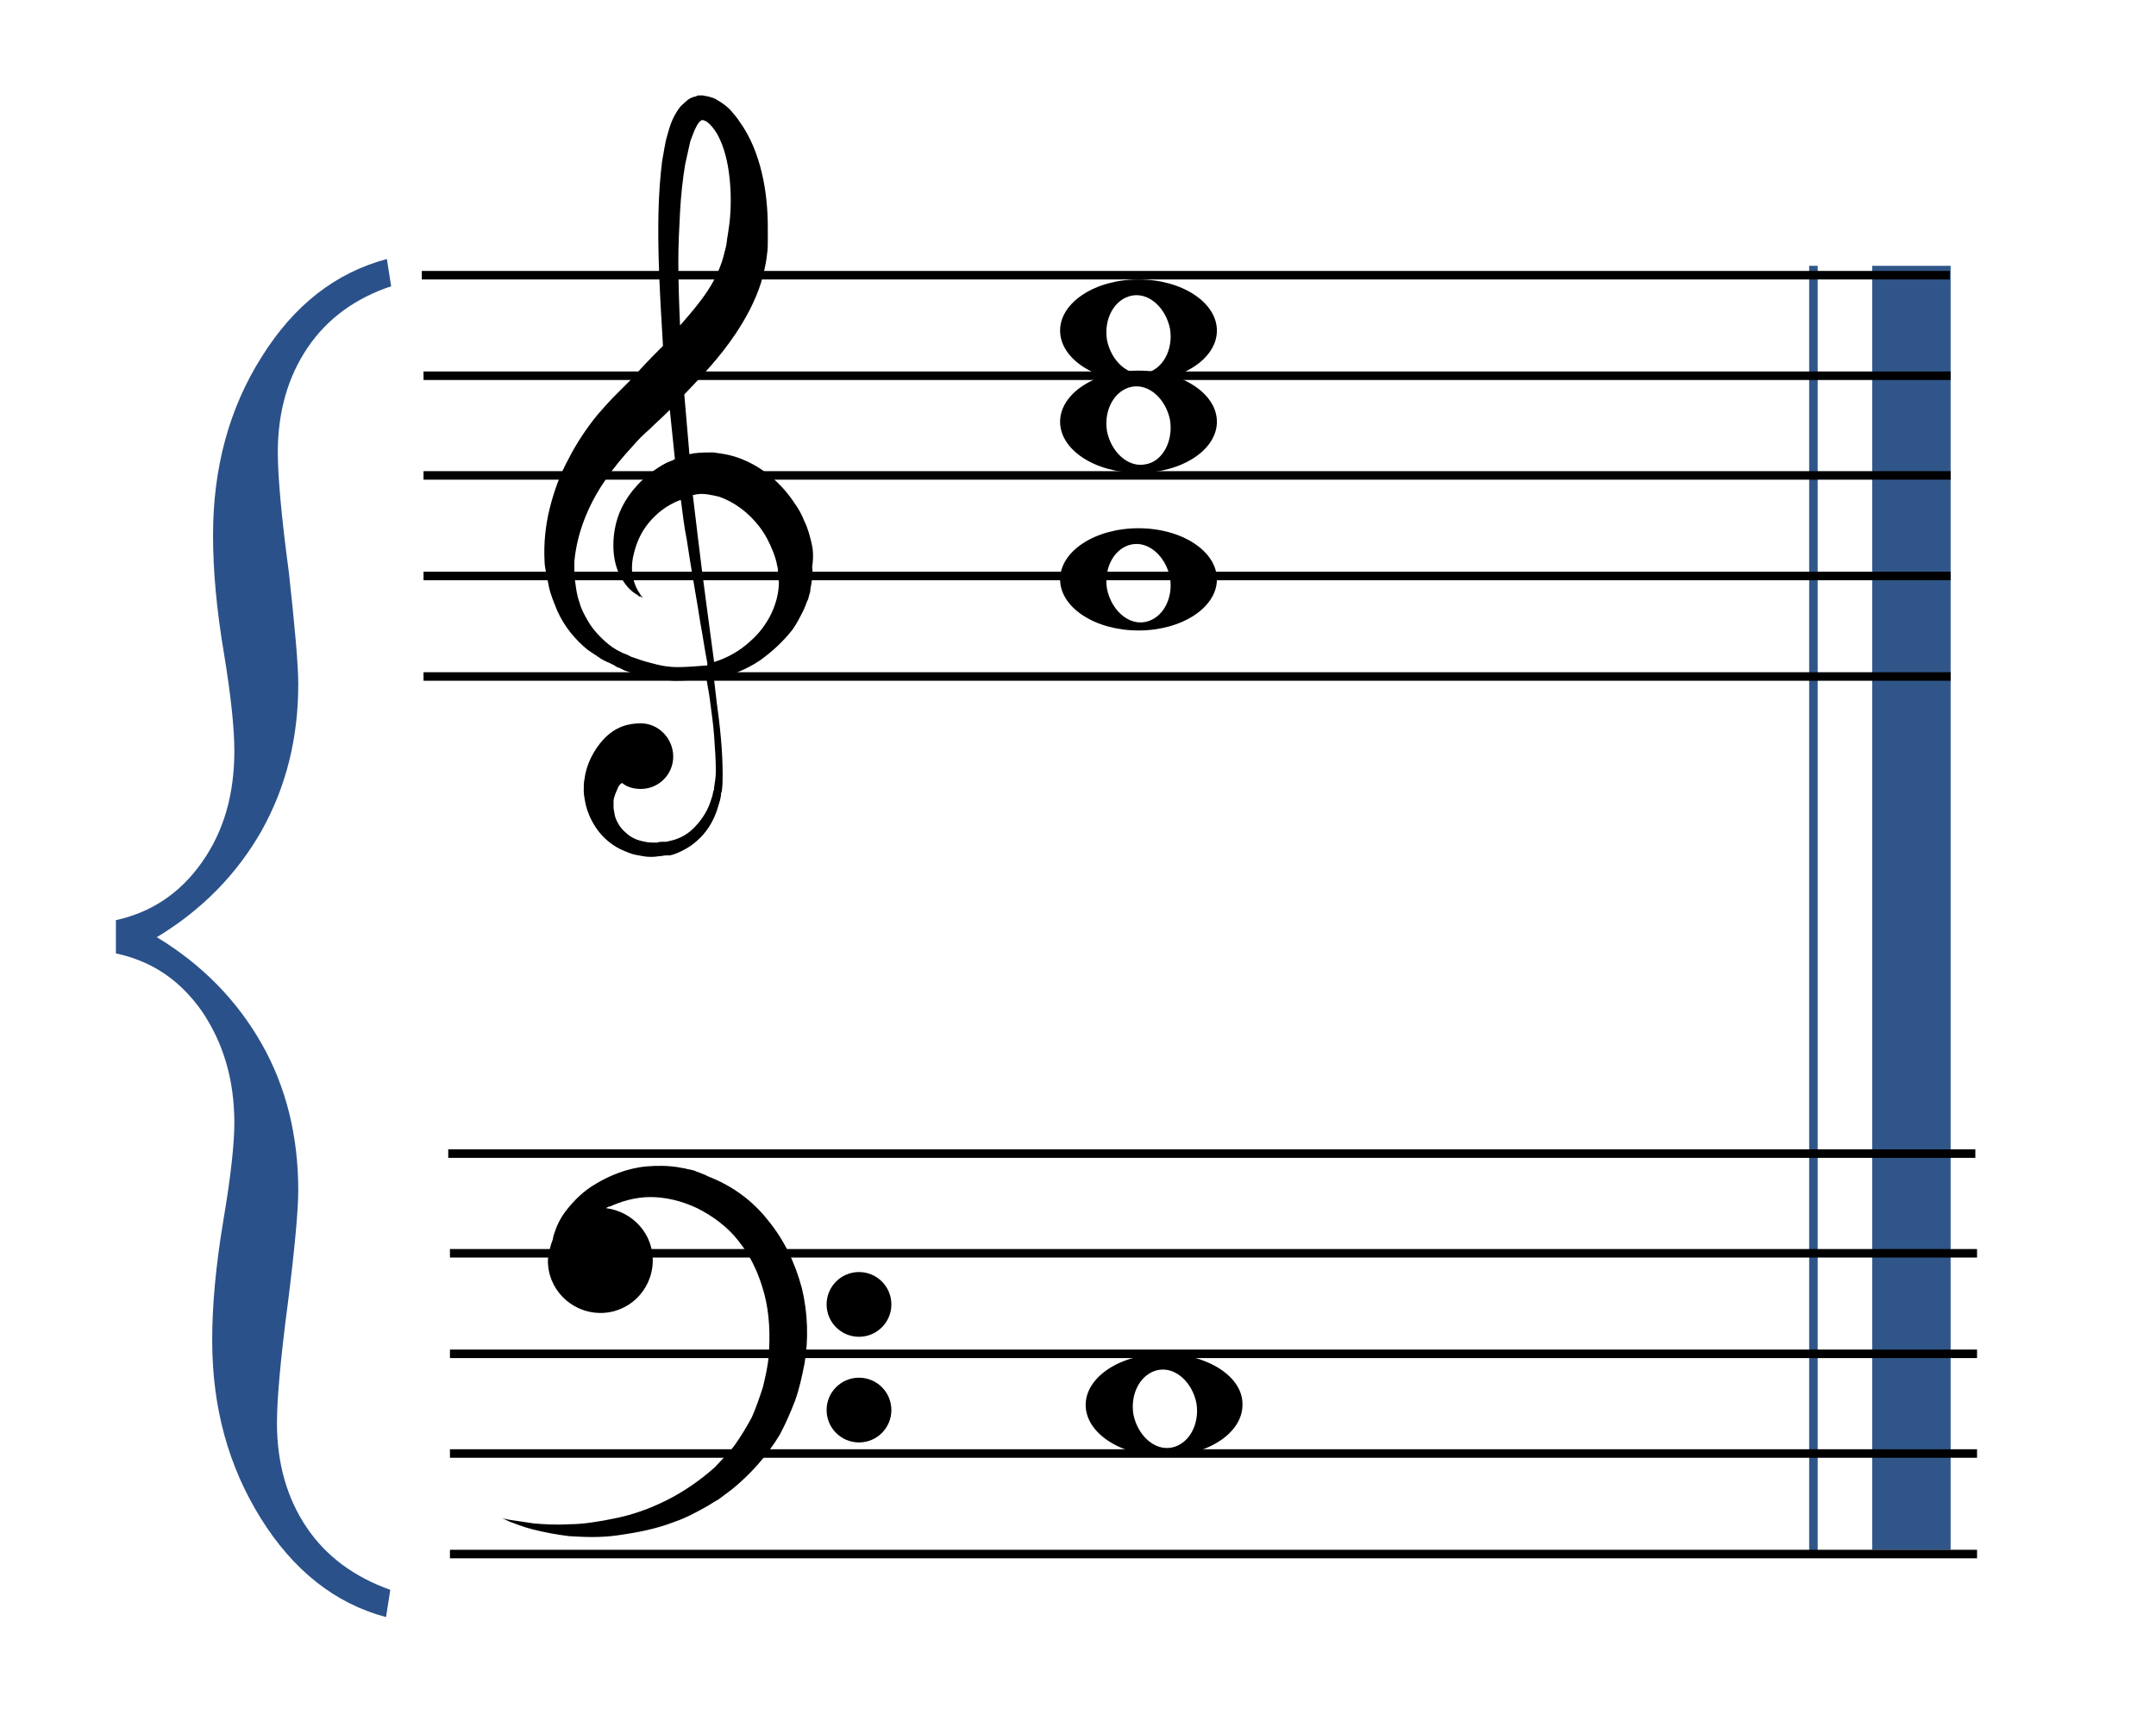 <?xml version="1.0" encoding="utf-8"?>
<!-- Generator: Adobe Illustrator 21.1.0, SVG Export Plug-In . SVG Version: 6.00 Build 0)  -->
<svg version="1.1" id="Capa_1" xmlns="http://www.w3.org/2000/svg" xmlns:xlink="http://www.w3.org/1999/xlink" x="0px" y="0px"
	 viewBox="0 0 253 202" style="enable-background:new 0 0 253 202;" xml:space="preserve">
<style type="text/css">
	.st0{fill:#2B518A;}
	.st1{fill:none;stroke:#305689;stroke-miterlimit:10;}
	.st2{fill:#305689;}
	.st3{fill:none;stroke:#000000;stroke-miterlimit:10;}
	.st4{fill:none;}
</style>
<g>
	<path class="st0" d="M27.5,131.8c0-5.1-1.3-9.4-3.8-13.1c-2.6-3.7-5.9-5.9-10.1-6.8V108c4.1-0.9,7.5-3.1,10.1-6.8
		c2.6-3.7,3.8-8,3.8-13.1c0-2.6-0.4-6.4-1.2-11.3c-0.9-5.3-1.3-9.9-1.3-14c0-7.9,1.9-14.9,5.7-20.9c3.8-6.1,8.7-9.9,14.7-11.5
		l0.5,3.2c-4.2,1.4-7.5,3.8-9.8,7.2c-2.3,3.4-3.5,7.5-3.5,12.3c0,2.7,0.4,7.4,1.3,14.1C34.6,73.6,35,78,35,80.3
		c0,6.3-1.4,12-4.3,17.2c-2.9,5.1-7,9.3-12.3,12.5c5.3,3.2,9.4,7.4,12.3,12.5c2.9,5.1,4.3,10.9,4.3,17.2c0,2.3-0.4,6.7-1.2,13.1
		c-0.9,6.8-1.3,11.5-1.3,14.2c0,4.8,1.2,8.9,3.5,12.3c2.3,3.4,5.6,5.8,9.8,7.3l-0.5,3.2c-6-1.6-10.9-5.5-14.7-11.6
		c-3.8-6.1-5.7-13-5.7-20.9c0-4,0.4-8.6,1.3-14C27.1,138,27.5,134.2,27.5,131.8z"/>
</g>
<g>
	<path d="M90.1,143.2c-1.8-2.3-4.2-4-6.7-5c-0.3-0.1-0.6-0.3-0.9-0.4l-0.5-0.2l-0.3-0.1l-0.2-0.1l-0.4-0.1l-0.5-0.1
		c-0.3-0.1-0.6-0.1-1-0.2c-1.3-0.2-2.5-0.2-3.7-0.1c-2.3,0.2-4.4,1.1-5.9,2c-1.6,0.9-2.7,2.1-3.5,3.1c-0.8,1-1.2,2-1.4,2.6
		c-0.1,0.3-0.2,0.6-0.2,0.7c0,0.1,0,0.1,0,0.1c-0.3,0.7-0.5,1.6-0.6,2.4c-0.1,3.4,2.6,6.2,6,6.3c3.4,0.1,6.2-2.6,6.3-6
		c0.1-3.2-2.3-5.9-5.5-6.3c0.2-0.1,0.3-0.2,0.5-0.2c1.3-0.6,3-1.1,4.7-1.1c1.7,0,3.6,0.4,5.5,1.3c1.8,0.9,3.6,2.2,4.9,3.9
		c0.7,0.9,1.3,1.8,1.8,2.9c0.5,1,0.9,2.2,1.2,3.3c0.6,2.3,0.7,4.8,0.5,7.3c-0.1,1.2-0.4,2.5-0.7,3.7c-0.4,1.2-0.8,2.4-1.3,3.5
		c-0.6,1.1-1.2,2.1-1.9,3.1c-0.7,1-1.6,1.8-2.4,2.7c-1.8,1.6-3.7,2.9-5.7,3.9c-2,1-4,1.7-6,2.1c-1.9,0.4-3.8,0.7-5.4,0.7
		c-1.6,0.1-3.1,0-4.2-0.1c-1.2-0.2-2.1-0.3-2.7-0.4c-0.6-0.1-1-0.2-1-0.2s0.3,0.1,0.9,0.4c0.6,0.2,1.5,0.6,2.7,0.9
		c1.2,0.3,2.6,0.6,4.3,0.8c1.7,0.1,3.6,0.2,5.7-0.1c2.1-0.3,4.4-0.7,6.7-1.6c1.2-0.4,2.3-1,3.4-1.6c0.6-0.3,1.1-0.7,1.7-1
		c0.5-0.4,1.1-0.8,1.6-1.2c2.1-1.7,4.1-3.9,5.6-6.4c0.7-1.3,1.3-2.7,1.8-4c0.5-1.4,0.8-2.8,1.1-4.3c0.5-2.9,0.4-6-0.3-8.9
		C93.3,148.2,92,145.5,90.1,143.2z"/>
	<circle cx="100.8" cy="153.1" r="3.8"/>
	<circle cx="100.8" cy="165.5" r="3.8"/>
</g>
<line class="st1" x1="212.8" y1="31.2" x2="212.8" y2="182"/>
<rect x="219.7" y="31.2" class="st2" width="9.2" height="150.7"/>
<line class="st3" x1="49.5" y1="32.3" x2="228.8" y2="32.3"/>
<line class="st3" x1="49.7" y1="44.1" x2="228.9" y2="44.1"/>
<line class="st3" x1="49.7" y1="55.8" x2="228.9" y2="55.8"/>
<line class="st3" x1="49.7" y1="67.6" x2="228.9" y2="67.6"/>
<line class="st3" x1="49.7" y1="79.4" x2="228.9" y2="79.4"/>
<g>
	<path class="st4" d="M82.3,14.1C82.3,14.1,82.3,14.1,82.3,14.1C82.3,14.1,82.3,14.1,82.3,14.1z"/>
	<path class="st4" d="M82.3,14C82.2,14,82.3,14,82.3,14L82.3,14z"/>
	<path class="st4" d="M84.5,31.5c0.3-0.8,0.5-1.6,0.7-2.4c0.1-0.4,0.1-0.9,0.2-1.3l0.1-0.7l0.1-0.7c0.1-1.8,0.2-3.7,0-5.4
		c-0.2-1.8-0.6-3.6-1.4-5c-0.4-0.7-0.9-1.4-1.4-1.6c-0.1-0.1-0.2-0.1-0.3-0.1c0,0-0.1,0-0.1,0c0,0-0.1,0,0,0l-0.1,0
		c-0.1,0-0.2,0.1-0.3,0.3c-0.4,0.5-0.8,1.3-1,2.2c-0.3,0.9-0.5,1.8-0.6,2.7c-0.3,1.8-0.5,3.7-0.6,5.6c-0.1,1.9-0.2,3.8-0.2,5.7
		c0,2.7,0.1,5.3,0.2,7.9c0.7-0.8,1.5-1.7,2.1-2.5C83,34.6,83.9,33.1,84.5,31.5z"/>
	<path class="st4" d="M82,73c-0.5-3.2-1.1-6.4-1.6-9.8c-0.2-1.6-0.5-3.1-0.7-4.7c0,0,0,0-0.1,0c-1.5,0.6-2.8,1.6-3.7,2.7
		c-0.9,1.1-1.4,2.4-1.7,3.5c-0.3,1.2-0.2,2.2-0.1,3c0.2,0.8,0.5,1.4,0.8,1.8c0.1,0.2,0.3,0.3,0.3,0.4c0.1,0.1,0.1,0.1,0.1,0.1
		s-0.1,0-0.2-0.1c-0.1,0-0.1,0-0.2-0.1c-0.1,0-0.2-0.1-0.3-0.2c-0.4-0.2-1.1-0.7-1.7-1.6c-0.6-0.9-1-2.1-1.2-3.6
		c-0.1-1.5,0.1-3.4,1-5.2c0.9-1.8,2.5-3.7,4.7-4.9c0.3-0.2,0.6-0.3,0.8-0.4l0.5-0.2c0.1,0,0.1-0.1,0.2-0.1c-0.2-1.9-0.4-3.8-0.6-5.8
		c-0.1,0.1-0.2,0.2-0.3,0.3c-0.7,0.7-1.4,1.3-2.1,2c-0.7,0.6-1.3,1.2-1.9,1.9c-1.2,1.3-2.3,2.7-3.3,4.1c-1.9,2.9-3.3,6.2-3.6,9.5
		c0,0.4,0,0.8,0,1.2c0,0.4,0,0.8,0.1,1.2c0.1,0.8,0.3,1.6,0.5,2.4c0.3,0.8,0.6,1.5,1,2.2c0.4,0.7,1,1.3,1.5,1.9
		c0.6,0.6,1.3,1.1,1.9,1.5l0.6,0.3l0.3,0.1l0.3,0.1l0.6,0.3l0.6,0.2c0.8,0.3,1.6,0.5,2.4,0.7c0.8,0.2,1.6,0.3,2.4,0.3
		c1.1,0,2.3-0.1,3.4-0.3c0-0.1,0-0.2,0-0.3C82.5,76.2,82.3,74.6,82,73z"/>
	<path class="st4" d="M91.4,67.7L91.4,67.7l0-0.2l0-0.2c0-0.3-0.1-0.6-0.1-0.9c-0.1-0.6-0.3-1.1-0.5-1.7c-0.4-1.1-1-2.1-1.6-2.9
		c-1.3-1.7-3-3-4.7-3.5c-0.8-0.3-1.7-0.4-2.5-0.3c-0.2,0-0.4,0-0.6,0.1c0,0,0,0,0,0c0.2,1.7,0.4,3.4,0.6,5c0.6,5.1,1.3,10,1.9,14.6
		c1.6-0.5,3-1.3,4.2-2.4c2.2-1.9,3.3-4.6,3.4-7L91.4,67.7C91.4,67.7,91.4,67.8,91.4,67.7z"/>
	<path d="M95.2,63.6c-0.2-0.8-0.4-1.6-0.8-2.4c-0.3-0.8-0.7-1.5-1.2-2.2c-1.8-2.7-4.4-4.7-7.3-5.5c-0.7-0.2-1.5-0.3-2.2-0.4
		c-0.7,0-1.5,0-2.2,0.1c-0.2,0-0.4,0.1-0.6,0.1c-0.2-2.3-0.4-4.7-0.6-7c2.1-2.2,4.2-4.4,6-7.1c1.2-1.8,2.3-3.8,3-6
		c0.3-1.1,0.6-2.2,0.7-3.3c0.1-0.6,0.1-1.1,0.1-1.7l0-0.7l0-0.8c0-2.1-0.2-4.3-0.7-6.4c-0.5-2.1-1.3-4.2-2.6-6
		c-0.3-0.5-0.7-0.9-1.1-1.4c-0.4-0.4-0.9-0.8-1.6-1.2c-0.3-0.2-0.7-0.3-1.1-0.4c-0.2,0-0.4-0.1-0.6-0.1c-0.1,0-0.1,0-0.2,0l-0.1,0
		c-0.1,0-0.3,0-0.4,0.1c-0.5,0.1-0.9,0.3-1.2,0.6c-0.3,0.3-0.6,0.5-0.8,0.8c-0.8,1.1-1.1,2.1-1.4,3.2c-0.3,1-0.4,2-0.6,3
		c-0.5,4-0.5,7.9-0.4,11.7c0.1,3.4,0.3,6.7,0.5,10c-1.2,1.2-2.4,2.4-3.5,3.7c-0.7,0.7-1.4,1.4-2.1,2.1c-0.7,0.7-1.4,1.5-2.1,2.3
		c-1.3,1.6-2.5,3.4-3.4,5.2c-1,1.8-1.7,3.8-2.2,5.8c-0.5,2-0.7,4.1-0.6,6.1c0,0.5,0.1,1,0.2,1.5c0.1,0.5,0.2,1,0.3,1.5
		c0.2,1,0.6,1.9,1,2.9c0.8,1.8,2.1,3.4,3.6,4.6l0.6,0.4l0.6,0.4c0.4,0.3,0.8,0.5,1.3,0.7l0.6,0.3l0.3,0.2l0.3,0.1l0.6,0.3l0.6,0.2
		c1.7,0.6,3.5,0.9,5.3,1c1.2,0,2.5-0.1,3.7-0.3c0.1,0.8,0.3,1.7,0.4,2.5c0.2,1.5,0.4,2.9,0.5,4.3c0.1,1.4,0.2,2.8,0.2,4.1
		c0,0.7-0.1,1.3-0.2,1.9c0,0.2,0,0.3-0.1,0.5l-0.1,0.5c-0.1,0.3-0.2,0.6-0.3,0.9c-0.4,1.1-1.1,2.1-1.9,2.9c-0.8,0.8-1.8,1.3-2.8,1.5
		l-0.4,0.1l-0.1,0c0,0,0,0,0,0l-0.1,0l-0.2,0c-0.2,0-0.5,0-0.7,0.1c-0.5,0-1,0-1.4-0.1c-0.5-0.1-0.9-0.2-1.3-0.4
		c-0.4-0.2-0.7-0.4-1-0.7c-0.6-0.5-1-1.2-1.2-1.8c-0.1-0.3-0.1-0.6-0.2-1c0-0.2,0-0.3,0-0.5l0-0.2c0,0.1,0,0,0,0l0,0l0-0.1l0-0.1
		c0-0.2,0.1-0.5,0.2-0.8c0.1-0.2,0.2-0.5,0.3-0.7c0.1-0.3,0.3-0.5,0.5-0.6c0.6,0.5,1.4,0.7,2.2,0.7c2.1,0,3.8-1.7,3.8-3.8
		c0-2.1-1.7-3.9-3.8-3.9c-1.5,0-3,0.4-4.4,1.9c-1.1,1.2-2,2.9-2.2,4.6c-0.1,0.4-0.1,0.9-0.1,1.4c0,0.5,0.1,0.9,0.2,1.5
		c0.2,0.9,0.6,1.9,1.2,2.8c0.6,0.9,1.4,1.7,2.4,2.3c0.5,0.3,1,0.5,1.5,0.7c0.5,0.2,1.1,0.3,1.7,0.4c0.6,0.1,1.2,0.1,1.8,0
		c0.3,0,0.6-0.1,0.9-0.1l0.2,0l0.1,0l0.1,0l0.4-0.1c0.6-0.2,1.2-0.5,1.7-0.8c0.5-0.3,1-0.7,1.5-1.2c0.9-0.9,1.6-2.1,2-3.4
		c0.1-0.3,0.2-0.7,0.3-1l0.1-0.5c0-0.2,0-0.3,0.1-0.5c0.1-0.7,0.1-1.4,0.1-2c0-2.8-0.3-5.6-0.7-8.5c-0.1-0.8-0.2-1.7-0.3-2.6
		c1.9-0.5,3.8-1.2,5.4-2.3c1.4-1,2.7-2.2,3.8-3.6c0.5-0.7,0.9-1.5,1.3-2.3c0.2-0.4,0.3-0.8,0.5-1.2c0.1-0.2,0.1-0.4,0.2-0.7
		c0.1-0.2,0.1-0.5,0.1-0.6l0.1-0.5l0.1-0.7c0-0.4,0.1-0.9,0-1.3C95.5,65.2,95.4,64.4,95.2,63.6z M82.3,14.1
		C82.3,14.1,82.3,14.1,82.3,14.1C82.3,14.1,82.3,14.1,82.3,14.1z M82.3,14L82.3,14C82.3,14,82.2,14,82.3,14z M79.6,30.6
		c0-1.9,0.1-3.8,0.2-5.7c0.1-1.9,0.3-3.8,0.6-5.6c0.2-0.9,0.4-1.8,0.6-2.7c0.3-0.8,0.6-1.7,1-2.2c0.1-0.2,0.3-0.2,0.3-0.3l0.1,0
		c-0.1,0,0,0,0,0c0,0,0.1,0,0.1,0c0.1,0,0.2,0.1,0.3,0.1c0.5,0.3,1,0.9,1.4,1.6c0.8,1.5,1.2,3.2,1.4,5c0.2,1.8,0.2,3.6,0,5.4
		l-0.1,0.7l-0.1,0.7c-0.1,0.4-0.1,0.9-0.2,1.3c-0.2,0.8-0.4,1.7-0.7,2.4c-0.6,1.6-1.5,3-2.6,4.4c-0.7,0.9-1.4,1.7-2.1,2.5
		C79.7,35.9,79.6,33.3,79.6,30.6z M79.5,78.3c-0.8,0-1.6-0.1-2.4-0.3c-0.8-0.2-1.6-0.4-2.4-0.7l-0.6-0.2l-0.6-0.3l-0.3-0.1L73,76.6
		l-0.6-0.3c-0.7-0.4-1.3-0.9-1.9-1.5c-0.6-0.6-1.1-1.2-1.5-1.9c-0.4-0.7-0.8-1.4-1-2.2c-0.3-0.8-0.4-1.6-0.5-2.4
		c-0.1-0.4-0.1-0.8-0.1-1.2c0-0.4,0-0.8,0-1.2c0.3-3.3,1.6-6.6,3.6-9.5c1-1.5,2.1-2.8,3.3-4.1c0.6-0.7,1.2-1.3,1.9-1.9
		c0.7-0.7,1.4-1.3,2.1-2c0.1-0.1,0.2-0.2,0.3-0.3c0.2,2,0.4,3.9,0.6,5.8c-0.1,0-0.1,0-0.2,0.1l-0.5,0.2c-0.3,0.1-0.6,0.3-0.8,0.4
		c-2.2,1.3-3.8,3.1-4.7,4.9c-0.9,1.8-1.1,3.7-1,5.2c0.1,1.5,0.6,2.8,1.2,3.6c0.6,0.9,1.2,1.3,1.7,1.6C74.9,70,75,70,75.1,70
		c0.1,0,0.2,0.1,0.2,0.1c0.1,0,0.2,0.1,0.2,0.1s0,0-0.1-0.1c-0.1-0.1-0.2-0.2-0.3-0.4c-0.3-0.4-0.6-1-0.8-1.8
		c-0.2-0.8-0.2-1.9,0.1-3c0.3-1.2,0.8-2.4,1.7-3.5c0.9-1.1,2.1-2.1,3.7-2.7c0,0,0,0,0.1,0c0.2,1.6,0.4,3.2,0.7,4.7
		c0.5,3.4,1.1,6.6,1.6,9.8c0.3,1.6,0.5,3.1,0.8,4.6c0,0.1,0,0.2,0,0.3C81.7,78.2,80.6,78.3,79.5,78.3z M91.4,68.3
		c0,2.4-1.2,5.1-3.4,7c-1.2,1.1-2.6,1.9-4.2,2.4c-0.6-4.6-1.3-9.5-1.9-14.6c-0.2-1.6-0.4-3.3-0.6-5c0,0,0,0,0,0
		c0.2,0,0.4-0.1,0.6-0.1c0.8-0.1,1.6,0.1,2.5,0.3c1.7,0.6,3.4,1.8,4.7,3.5c0.7,0.9,1.2,1.9,1.6,2.9c0.2,0.5,0.4,1.1,0.5,1.7
		c0.1,0.3,0.1,0.6,0.1,0.9l0,0.2l0,0.1l0,0.1c0,0.1,0,0,0,0L91.4,68.3z"/>
</g>
<path d="M133.6,32.8c-5.1,0-9.2,2.7-9.2,6s4.1,6,9.2,6s9.2-2.7,9.2-6S138.7,32.8,133.6,32.8z M134.4,43.8c-2,0.4-4-1.4-4.5-3.9
	c-0.4-2.5,0.9-4.8,2.9-5.2c2-0.4,4,1.4,4.5,3.9C137.7,41.1,136.4,43.4,134.4,43.8z"/>
<path d="M133.6,43.5c-5.1,0-9.2,2.7-9.2,6c0,3.3,4.1,6,9.2,6s9.2-2.7,9.2-6C142.8,46.2,138.7,43.5,133.6,43.5z M134.4,54.5
	c-2,0.4-4-1.4-4.5-3.9c-0.4-2.5,0.9-4.8,2.9-5.2c2-0.4,4,1.4,4.5,3.9C137.7,51.8,136.4,54.2,134.4,54.5z"/>
<path d="M133.6,62c-5.1,0-9.2,2.7-9.2,6c0,3.3,4.1,6,9.2,6s9.2-2.7,9.2-6C142.8,64.7,138.7,62,133.6,62z M134.4,73
	c-2,0.4-4-1.4-4.5-3.9c-0.4-2.5,0.9-4.8,2.9-5.2c2-0.4,4,1.4,4.5,3.9C137.7,70.3,136.4,72.6,134.4,73z"/>
<line class="st3" x1="52.6" y1="135.4" x2="231.8" y2="135.4"/>
<line class="st3" x1="52.8" y1="147.1" x2="232" y2="147.1"/>
<line class="st3" x1="52.8" y1="158.9" x2="232" y2="158.9"/>
<line class="st3" x1="52.8" y1="170.6" x2="232" y2="170.6"/>
<line class="st3" x1="52.8" y1="182.4" x2="232" y2="182.4"/>
<path d="M136.6,158.9c-5.1,0-9.2,2.7-9.2,6c0,3.3,4.1,6,9.2,6s9.2-2.7,9.2-6C145.9,161.6,141.7,158.9,136.6,158.9z M137.5,169.9
	c-2,0.4-4-1.4-4.5-3.9c-0.4-2.5,0.9-4.8,2.9-5.2c2-0.4,4,1.4,4.5,3.9C140.8,167.2,139.5,169.5,137.5,169.9z"/>
</svg>
